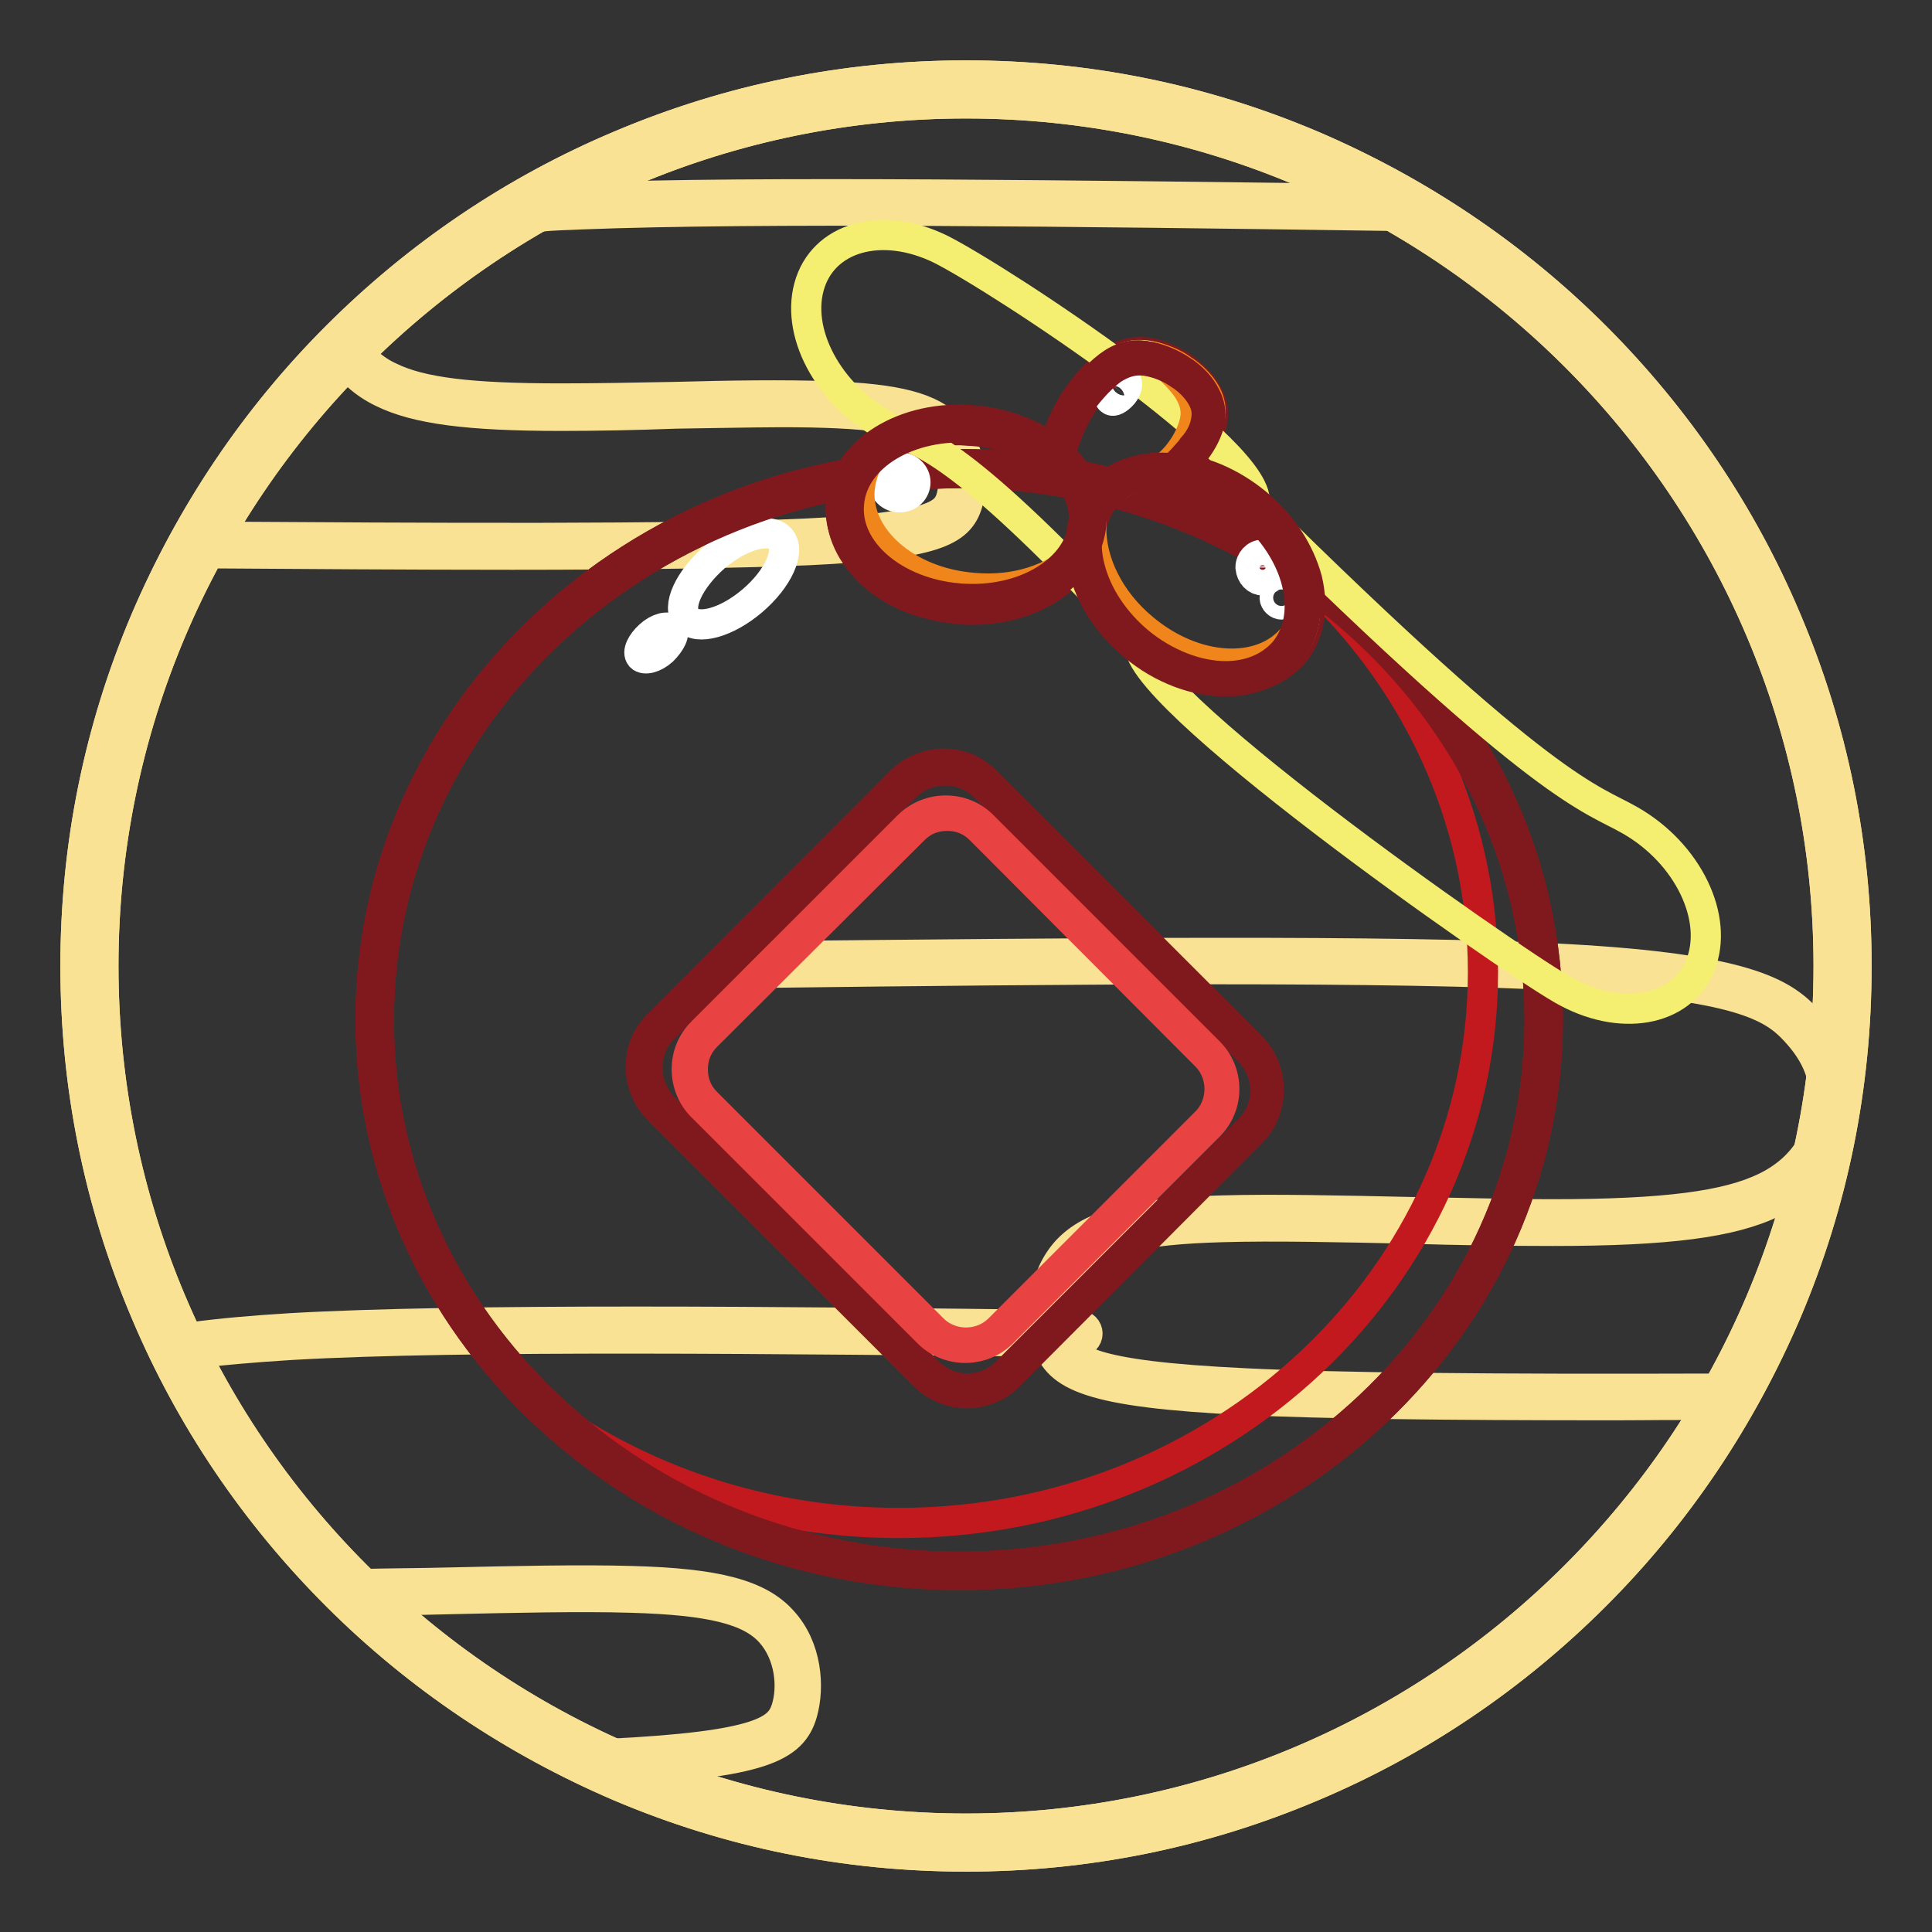 <?xml version="1.0" encoding="utf-8"?>
<!-- Svg Vector Icons : http://www.onlinewebfonts.com/icon -->
<!DOCTYPE svg PUBLIC "-//W3C//DTD SVG 1.1//EN" "http://www.w3.org/Graphics/SVG/1.1/DTD/svg11.dtd">
<svg version="1.1" xmlns="http://www.w3.org/2000/svg" xmlns:xlink="http://www.w3.org/1999/xlink" x="0px" y="0px" viewBox="0 0 256 256" enable-background="new 0 0 256 256" xml:space="preserve">
<rect x="0" y="0" width="256" height="256" fill="#333333" stroke="none"/>
<g> <path stroke-width="4" fill-opacity="0" stroke="#e84342"  d="M11.8,128c0,64.2,52,116.2,116.2,116.2s116.2-52,116.2-116.2S192.2,11.8,128,11.8S11.8,63.8,11.8,128z"/> <path stroke-width="4" fill-opacity="0" stroke="#f9e293"  d="M128,246c-15.9,0-31.3-3.1-45.9-9.3c-14-6-26.7-14.5-37.5-25.3c-10.8-10.8-19.4-23.5-25.3-37.5 c-6.2-14.6-9.3-30-9.3-45.9c0-15.9,3.1-31.3,9.3-45.9c6-14,14.5-26.7,25.3-37.5c10.8-10.8,23.5-19.4,37.5-25.3 c14.6-6.2,30-9.3,45.9-9.3c15.9,0,31.3,3.1,45.9,9.3c14,6,26.7,14.5,37.5,25.3c10.8,10.8,19.4,23.5,25.3,37.5 c6.2,14.6,9.3,30,9.3,45.9c0,15.9-3.1,31.3-9.3,45.9c-6,14-14.5,26.7-25.3,37.5c-10.8,10.8-23.5,19.4-37.5,25.3 C159.3,242.9,143.9,246,128,246z M128,13.7C65,13.7,13.7,65,13.7,128c0,63.1,51.3,114.3,114.3,114.3c63,0,114.3-51.3,114.3-114.3 C242.3,65,191,13.7,128,13.7z"/> <path stroke-width="4" fill-opacity="0" stroke="#f9e293"  d="M128,246c-15.9,0-31.3-3.1-45.9-9.3c-14-6-26.7-14.5-37.5-25.3c-10.8-10.8-19.4-23.5-25.3-37.5 c-6.2-14.6-9.3-30-9.3-45.9c0-15.9,3.1-31.3,9.3-45.9c6-14,14.5-26.7,25.3-37.5c10.8-10.8,23.5-19.4,37.5-25.3 c14.6-6.2,30-9.3,45.9-9.3c15.9,0,31.3,3.1,45.9,9.3c14,6,26.7,14.5,37.5,25.3c10.8,10.8,19.4,23.5,25.3,37.5 c6.2,14.6,9.3,30,9.3,45.9c0,15.9-3.1,31.3-9.3,45.9c-6,14-14.5,26.7-25.3,37.5c-10.8,10.8-23.5,19.4-37.5,25.3 C159.3,242.9,143.9,246,128,246z M128,13.7C65,13.7,13.7,65,13.7,128c0,63.1,51.3,114.3,114.3,114.3c63,0,114.3-51.3,114.3-114.3 C242.3,65,191,13.7,128,13.7z"/> <path stroke-width="4" fill-opacity="0" stroke="#f9e293"  d="M67.9,73.5c-13.3,0-27.8-0.1-42.2-0.2c-0.6,0-1.1-0.5-1.1-1.1c0-0.6,0.5-1.1,1.1-1.1 c31.5,0.2,64,0.4,81.2-0.4c16.6-0.8,18.4-2.5,19.1-4.6c0.7-2.3,0.4-5.6-1.6-7.8c-2.2-2.3-6.3-3.3-14.9-3.6 c-5.4-0.2-12.8,0-19.9,0.1C84.3,55,79,55.1,74.3,55.1c-12.3,0-19.1-0.9-23.6-3.1c-2.5-1.2-4.5-3-5.7-5.2c-0.3-0.5-0.1-1.2,0.4-1.5 c0.5-0.3,1.2-0.1,1.5,0.4c1,1.8,2.6,3.3,4.8,4.3c4.1,2,10.6,2.8,22.6,2.8c4.6,0,10-0.1,15.2-0.2c7.1-0.2,14.5-0.3,20-0.1 c9.3,0.3,13.9,1.5,16.5,4.3c2.7,2.9,3,7,2.2,9.9c-1.1,3.7-4.4,5.4-21.1,6.2C97.7,73.3,83.7,73.5,67.9,73.5L67.9,73.5z M71.7,28.7 c-0.6,0-1.1-0.4-1.1-1c0-0.6,0.4-1.1,1-1.2c1.7-0.1,3.5-0.2,5.3-0.3c23-0.9,65.8-0.3,107.3,0.2c0.6,0,1.1,0.5,1.1,1.1 c0,0.6-0.5,1.1-1.1,1.1h0c-41.4-0.6-84.2-1.1-107.1-0.2C75.2,28.5,73.4,28.5,71.7,28.7L71.7,28.7L71.7,28.7z M213.8,186.2 c-23.1,0-38.4-0.2-48.9-0.7c-20.7-1-24.7-3.2-26.1-7.6c-1-3.5-0.6-8.7,2.6-12.2c3.2-3.4,8.9-5,20.4-5.3c6.8-0.2,16,0,24.9,0.2 c6.5,0.1,13.2,0.3,19,0.3c15,0,23.2-1.1,28.3-3.6c6.1-3,7.5-8.1,7.7-10.8c0.3-3.7-0.9-6.8-3.9-10c-2.9-3.1-7.4-6-30.1-7.2 c-23.1-1.3-65.5-0.9-106.5-0.4c-0.6,0-1.1-0.5-1.1-1.1c0-0.6,0.5-1.1,1.1-1.1c41-0.4,83.4-0.9,106.6,0.4 c23.5,1.3,28.4,4.5,31.6,7.9c3.4,3.6,4.8,7.4,4.5,11.7c-0.5,5.4-3.8,10-8.9,12.6c-5.5,2.7-14,3.8-29.3,3.8c-5.8,0-12.5-0.1-19-0.3 c-8.9-0.2-18.1-0.4-24.8-0.2c-10.8,0.3-16.1,1.6-18.9,4.6c-2.7,2.9-3,7.1-2.1,10.1c0.8,2.8,3.1,5,24.1,6 c12.3,0.6,31.6,0.8,62.6,0.7c0.6,0,1.1,0.5,1.1,1.1c0,0.6-0.5,1.1-1.1,1.1C222.7,186.1,218.1,186.2,213.8,186.2L213.8,186.2z"/> <path stroke-width="4" fill-opacity="0" stroke="#f9e293"  d="M78.3,234.7c-0.6,0-1.1-0.5-1.1-1.1c0-0.6,0.4-1.1,1-1.1c0.8,0,1.7-0.1,2.4-0.1c20.5-1,22.7-3.2,23.6-6 c0.9-2.9,0.5-7.2-2.1-10.1c-2.7-3-7.9-4.3-18.5-4.6c-6.6-0.2-15.6,0-24.3,0.2c-3.9,0.1-7.8,0.2-11.6,0.2h0c-0.6,0-1.1-0.5-1.1-1.1 c0-0.6,0.5-1.1,1.1-1.1c3.7-0.1,7.7-0.1,11.6-0.2c8.7-0.2,17.7-0.4,24.4-0.2c11.3,0.3,16.9,1.8,20,5.3c3.2,3.5,3.6,8.7,2.6,12.2 c-1.3,4.5-5.3,6.6-25.5,7.6C80,234.6,79.2,234.6,78.3,234.7C78.3,234.7,78.3,234.7,78.3,234.7z M25.6,179.4c-0.5,0-1-0.4-1.1-1 c-0.1-0.6,0.3-1.2,0.9-1.2c3.7-0.5,8.1-0.9,13.1-1.2c22.7-1.3,64.3-0.9,104.5-0.4c0.6,0,1.1,0.5,1.1,1.1c0,0.6-0.5,1.1-1.1,1.1 c-40.2-0.4-81.7-0.9-104.3,0.4c-5,0.3-9.3,0.7-12.9,1.1C25.7,179.4,25.7,179.4,25.6,179.4z"/> <path stroke-width="4" fill-opacity="0" stroke="#e84342"  d="M49.7,135.2c0,40.3,34.7,73,77.4,73c42.8,0,77.4-32.7,77.4-73c0-40.3-34.7-73-77.4-73 C84.4,62.2,49.7,94.8,49.7,135.2z"/> <path stroke-width="4" fill-opacity="0" stroke="#80191e"  d="M127.1,208.7c-43,0-78-33-78-73.6c0-40.6,35-73.6,78-73.6c43,0,78,33,78,73.6 C205.1,175.7,170.2,208.7,127.1,208.7z M127.1,62.7c-42.4,0-76.9,32.5-76.9,72.5c0,39.9,34.5,72.4,76.9,72.4 c42.4,0,76.9-32.5,76.9-72.4C204,95.2,169.5,62.7,127.1,62.7z"/> <path stroke-width="4" fill-opacity="0" stroke="#ffffff"  d="M103.4,71.4c-1.4-1.6-5.3-0.5-8.7,2.4c-3.4,3-5.1,6.6-3.7,8.2c1.4,1.6,5.3,0.5,8.7-2.4 C103.1,76.7,104.8,73,103.4,71.4z M89,83.4c-0.5-0.5-1.8-0.2-2.9,0.8c-1.1,1-1.7,2.2-1.2,2.8c0.5,0.5,1.8,0.2,2.9-0.8 C88.9,85.1,89.5,83.9,89,83.4z"/> <path stroke-width="4" fill-opacity="0" stroke="#f5ef71"  d="M87.6,136l32-32.1c3-3,7.9-3,10.9,0l35.1,35.1c3,3,3,7.9,0,10.9l-32,32.1c-3,3-7.9,3-10.9,0l-35.1-35.1 C84.6,144,84.6,139.1,87.6,136z"/> <path stroke-width="4" fill-opacity="0" stroke="#80191e"  d="M128.1,184.6c-2.1,0-4.1-0.8-5.7-2.4l-35.1-35.1c-1.5-1.5-2.4-3.6-2.4-5.7c0-2.2,0.8-4.2,2.4-5.7l32-32.1 c1.5-1.5,3.6-2.4,5.7-2.4c2.2,0,4.2,0.8,5.7,2.4l35.1,35.1c3.1,3.1,3.1,8.3,0,11.4l-32,32.1C132.3,183.8,130.2,184.6,128.1,184.6z  M87.9,136.3c-1.4,1.4-2.1,3.2-2.1,5.2c0,2,0.8,3.8,2.1,5.2l35.1,35.1c2.9,2.9,7.5,2.9,10.4,0l32.1-32.1c2.9-2.9,2.9-7.5,0-10.4 l-35.1-35.1c-1.4-1.4-3.2-2.1-5.2-2.1c-2,0-3.8,0.8-5.2,2.1L87.9,136.3z"/> <path stroke-width="4" fill-opacity="0" stroke="#e84342"  d="M127.9,178.6c-1.8,0-3.6-0.7-4.9-2l-30-30c-1.3-1.3-2-3.1-2-4.9c0-1.9,0.7-3.6,2-4.9l27.4-27.4 c1.3-1.3,3.1-2,4.9-2c1.9,0,3.6,0.7,4.9,2l30,30c2.7,2.7,2.7,7.1,0,9.8l-27.4,27.4C131.5,177.9,129.7,178.6,127.9,178.6z  M93.6,137.3c-1.2,1.2-1.8,2.7-1.8,4.4s0.6,3.2,1.8,4.4l30,30c2.4,2.4,6.4,2.4,8.8,0l27.4-27.4c2.4-2.4,2.4-6.4,0-8.8l-29.9-30 c-1.2-1.2-2.7-1.8-4.4-1.8s-3.2,0.6-4.4,1.8L93.6,137.3z"/> <path stroke-width="4" fill-opacity="0" stroke="#c2191f"  d="M196.5,128.8c0,40.3-34.7,73-77.4,73c-16.9,0-32.5-5.1-45.3-13.8c13.9,12.5,32.7,20.1,53.4,20.1 c42.8,0,77.4-32.7,77.4-73c0-24.4-12.7-46-32.2-59.2C187.2,89.2,196.5,108,196.5,128.8z"/> <path stroke-width="4" fill-opacity="0" stroke="#80191e"  d="M127.1,208.7c-43,0-78-33-78-73.6c0-40.6,35-73.6,78-73.6c43,0,78,33,78,73.6 C205.1,175.7,170.2,208.7,127.1,208.7z M127.1,62.7c-42.4,0-76.9,32.5-76.9,72.5c0,39.9,34.5,72.4,76.9,72.4 c42.4,0,76.9-32.5,76.9-72.4C204,95.2,169.5,62.7,127.1,62.7z"/> <path stroke-width="4" fill-opacity="0" stroke="#80191e"  d="M154.7,63.6l-0.7-0.8c1.4-1.2,2.8-2.4,3.8-3.6c0.9-1.1,1.5-2.4,1.8-3.5c0.2-1.1,0.1-2-0.5-3 c-0.6-1.1-1.7-2.3-2.9-3.1c-1.4-1-3-1.6-4.4-1.8c-1.6-0.2-2.8,0.2-4.3,1.2c-1.6,1.2-3.5,3.4-4.7,5.6c-1.3,2.2-2,4.5-2.6,6.7 l-1.1-0.3c0.7-2.3,1.4-4.6,2.7-6.9c1.3-2.3,3.2-4.5,5-5.9c1.7-1.2,3.2-1.7,5.1-1.5c1.6,0.2,3.4,1,4.9,2c1.4,1,2.5,2.2,3.2,3.5 c0.7,1.2,0.9,2.4,0.6,3.8c-0.3,1.3-1,2.7-2,4C157.6,61.2,156.1,62.5,154.7,63.6L154.7,63.6z"/> <path stroke-width="4" fill-opacity="0" stroke="#f5ef71"  d="M142.3,54.2c-1.3,2.2-2,4.4-2.6,6.6c2.8,2.3,4.5,5.2,4.4,8.4c0.4-1,0.9-2,1.6-2.9c2.1-2.5,6.5-4.4,10.1-4.2 c1.3-1.1,1.5-1.4,2.4-2.6c1-1.2,1.7-2.6,1.9-3.8c0.2-1.2,0.1-2.3-0.5-3.4c-0.6-1.1-1.7-2.4-3.1-3.3c-1.4-1-3.1-1.7-4.6-1.9 c-1.6-0.2-3,0.1-4.7,1.3C145.5,49.8,143.6,52,142.3,54.2L142.3,54.2z"/> <path stroke-width="4" fill-opacity="0" stroke="#80191e"  d="M144.1,69.4v-0.2c0-3.1-1.5-6-4.4-8.4h0v0c0.6-2,1.3-4.4,2.6-6.6c1.3-2.2,3.2-4.5,4.9-5.7 c1.6-1.2,3-1.6,4.7-1.3c1.5,0.2,3.2,0.9,4.6,1.9c1.3,0.9,2.4,2.1,3.1,3.3c0.6,1.1,0.8,2.2,0.5,3.4c-0.2,1.3-0.9,2.6-1.9,3.8 c-0.2,0.2-0.3,0.4-0.4,0.5c-0.6,0.8-0.9,1.1-2,2c-3.5-0.2-7.9,1.6-10.1,4.2c-0.7,0.8-1.2,1.8-1.6,2.9V69.4z M139.7,60.8 c2.8,2.3,4.4,5.2,4.4,8.2c0.4-1,0.9-1.9,1.6-2.7c2.2-2.6,6.6-4.4,10.1-4.2c1.1-0.9,1.4-1.3,2-2c0.1-0.2,0.3-0.3,0.4-0.5 c1-1.2,1.6-2.5,1.9-3.8c0.2-1.2,0.1-2.3-0.5-3.4c-0.6-1.2-1.8-2.4-3.1-3.3c-1.4-1-3.1-1.7-4.6-1.9c-1.7-0.2-3.1,0.2-4.7,1.3 c-1.7,1.2-3.6,3.5-4.8,5.7C141,56.5,140.3,58.8,139.7,60.8L139.7,60.8z"/> <path stroke-width="4" fill-opacity="0" stroke="#f5ef71"  d="M127,80.3c8.9,0.7,16.5-3.9,17-10.5c0.5-6.5-6.2-12.4-15.1-13.1c-8.9-0.7-16.5,3.9-17,10.5 C111.4,73.7,118.1,79.6,127,80.3z"/> <path stroke-width="4" fill-opacity="0" stroke="#80191e"  d="M128.8,80.8c-0.6,0-1.2,0-1.8-0.1c-4.4-0.4-8.4-1.9-11.3-4.5c-2.9-2.6-4.4-5.8-4.2-9 c0.5-6.7,8.4-11.5,17.5-10.8c4.4,0.4,8.4,1.9,11.3,4.5c2.9,2.6,4.4,5.8,4.2,9C143.9,76.1,137.1,80.8,128.8,80.8L128.8,80.8z  M127.1,57c-7.9,0-14.4,4.3-14.9,10.2c-0.3,3,1.1,6,3.9,8.4c2.8,2.4,6.7,4,10.9,4.3c8.7,0.7,16.1-3.8,16.7-10.1 c0.3-3-1.1-6-3.9-8.4c-2.8-2.4-6.7-4-10.9-4.3C128.3,57.1,127.7,57,127.1,57z"/> <path stroke-width="4" fill-opacity="0" stroke="#f5ef71"  d="M151.1,85c-2.5,6.2,48.2,41.7,55.9,46.1c7.6,4.4,15.8,3,18.3-3.2s-1.6-14.8-9.3-19.2 c-5.2-3-11-3.4-49.8-41.8c1.8-6.6-33.8-30-41.6-33.9c-7.8-3.8-15.6-1.6-17.4,5c-1.8,6.6,3.1,15,10.9,18.8 C122.5,58.9,127.2,59.2,151.1,85z"/> <path stroke-width="4" fill-opacity="0" stroke="#80191e"  d="M163,90.1c-0.3,0-0.6,0-0.9,0c-3.8-0.2-7.8-1.9-11.2-4.7c-7-5.8-9.2-14.8-4.9-19.9c2.1-2.5,5.4-3.8,9.3-3.5 c3.8,0.2,7.8,1.9,11.2,4.7c3.4,2.8,5.7,6.4,6.7,10.1c0.9,3.8,0.3,7.3-1.8,9.8C169.4,88.8,166.5,90.1,163,90.1z M154.3,62.5 c-3.3,0-6,1.2-7.8,3.3c-4,4.9-1.9,13.3,4.8,18.9c3.2,2.7,7.1,4.3,10.8,4.5c3.7,0.2,6.7-0.9,8.7-3.3c1.9-2.3,2.5-5.6,1.6-9.1 c-0.9-3.6-3.2-7.1-6.4-9.8c-3.2-2.7-7.1-4.3-10.8-4.5C154.9,62.6,154.6,62.5,154.3,62.5L154.3,62.5z"/> <path stroke-width="4" fill-opacity="0" stroke="#ffffff"  d="M119.2,65.9c1.2,0,2.1-0.9,2.1-2s-1-2-2.1-2c-1.2,0-2.1,0.9-2.1,2S118,65.9,119.2,65.9z M167.3,76.9 c0.9,0,1.6-0.8,1.6-1.7s-0.7-1.7-1.6-1.7c-0.9,0-1.6,0.8-1.6,1.7C165.8,76.2,166.5,76.9,167.3,76.9z M169.8,80.1 c0.5,0,0.9-0.4,0.9-0.9s-0.4-0.9-0.9-0.9c-0.5,0-0.9,0.4-0.9,0.9S169.4,80.1,169.8,80.1z"/> <path stroke-width="4" fill-opacity="0" stroke="#f0851b"  d="M129,77.9c-8.9-0.7-15.6-6.6-15.1-13.1c0.1-0.5,0.1-1.1,0.3-1.6c0.2-0.8,0.5-1.6,1-2.3 c-0.8,0.8-1.5,1.6-2,2.4c-0.7,1.2-1.1,2.5-1.2,3.8c-0.5,6.5,6.2,12.4,15.1,13.1c7,0.6,13.2-2.2,15.8-6.6 C139.6,76.7,134.6,78.4,129,77.9z M171.3,84.5c-4.2,5-13,4.5-19.8-1.2c-4.6-3.8-7-9-6.9-13.5c0-0.4,0-0.7,0.1-1.1v0 c-0.3,0.9-0.5,1.9-0.5,2.9c-0.2,4.5,2.3,9.8,6.9,13.6c6.8,5.7,15.7,6.3,19.8,1.2c1.1-1.4,1.8-3,2-4.8 C172.5,82.7,172,83.6,171.3,84.5z"/> <path stroke-width="4" fill-opacity="0" stroke="#ffffff"  d="M149.2,50.5c-0.3-0.3-1,0.1-1.6,0.8c-0.6,0.7-0.8,1.5-0.4,1.7c0.3,0.3,1-0.1,1.6-0.8 C149.3,51.6,149.5,50.8,149.2,50.5z"/> <path stroke-width="4" fill-opacity="0" stroke="#80191e"  d="M128.9,80.4c-0.6,0-1.2,0-1.9-0.1c-9.2-0.8-16.1-6.9-15.6-13.7c0.6-6.8,8.5-11.7,17.6-10.9 c9.2,0.8,16.1,6.9,15.6,13.7C144.1,75.7,137.2,80.4,128.9,80.4z M127.1,79.3c8.6,0.7,16-3.8,16.5-10c0.5-6.2-6-11.9-14.6-12.6 c-8.6-0.7-16,3.8-16.5,10C111.9,73,118.5,78.6,127.1,79.3z"/> <path stroke-width="4" fill-opacity="0" stroke="#f0851b"  d="M157.7,52.1c0.7,1.3,0.9,2.5,0.6,3.8c-0.3,1.3-1,2.8-2.1,4.2c-0.7,0.9-1.6,1.7-2.5,2.4c0.3,0,0.7,0,1.1,0 c1.3-1.1,2.6-2.2,3.6-3.3c1-1.2,1.7-2.5,1.9-3.7c0.2-1.2,0.1-2.2-0.5-3.3c-0.6-1.1-1.7-2.3-3.1-3.2c-1.2-0.9-2.8-1.5-4.2-1.8 c0.6,0.3,1.2,0.6,1.8,1C155.7,49.5,157,50.8,157.7,52.1z"/> <path stroke-width="4" fill-opacity="0" stroke="#80191e"  d="M155.4,62.7l-0.3-0.4c1.3-1,1.8-1.7,2.7-2.7l0.2-0.3c1-1.1,1.6-2.3,1.8-3.5c0.2-1.1,0.1-2-0.5-3.1 c-0.6-1.1-1.7-2.3-3-3.1c-1.4-1-3.1-1.6-4.5-1.8c-1.6-0.2-3,0.2-4.5,1.2c-1.6,1.2-3.5,3.3-4.8,5.4c-1.3,2.1-2,4.3-2.7,6.5l-0.5-0.2 c0.7-2.2,1.4-4.4,2.7-6.6c1.3-2.2,3.2-4.3,4.9-5.6c1.6-1.2,3.1-1.6,4.9-1.3c1.6,0.2,3.3,0.9,4.8,1.9c1.4,0.9,2.5,2.1,3.1,3.3 c0.6,1.1,0.8,2.2,0.6,3.5c-0.3,1.2-0.9,2.5-1.9,3.8l-0.2,0.3C157.3,60.9,156.7,61.6,155.4,62.7z"/> <path stroke-width="4" fill-opacity="0" stroke="#80191e"  d="M162.4,90.3c-3.9,0-8.4-1.6-12.1-4.7c-3.4-2.8-5.8-6.4-6.7-10.2c-0.9-3.8-0.3-7.3,1.8-9.8 c2.1-2.5,5.4-3.8,9.3-3.6c3.9,0.2,7.8,1.9,11.2,4.7c7,5.8,9.2,14.8,4.9,19.9C168.8,89.1,165.8,90.3,162.4,90.3L162.4,90.3z  M153.8,62.8c-3.3,0-6,1.1-7.8,3.3c-1.9,2.3-2.5,5.6-1.6,9.1c0.9,3.6,3.2,7.1,6.4,9.8c3.6,3,7.9,4.6,11.6,4.6 c3.1,0,5.9-1.1,7.8-3.3c4-4.9,1.9-13.3-4.8-18.9c-3.2-2.7-7.1-4.3-10.8-4.5C154.4,62.8,154.1,62.8,153.8,62.8L153.8,62.8z"/></g>
</svg>